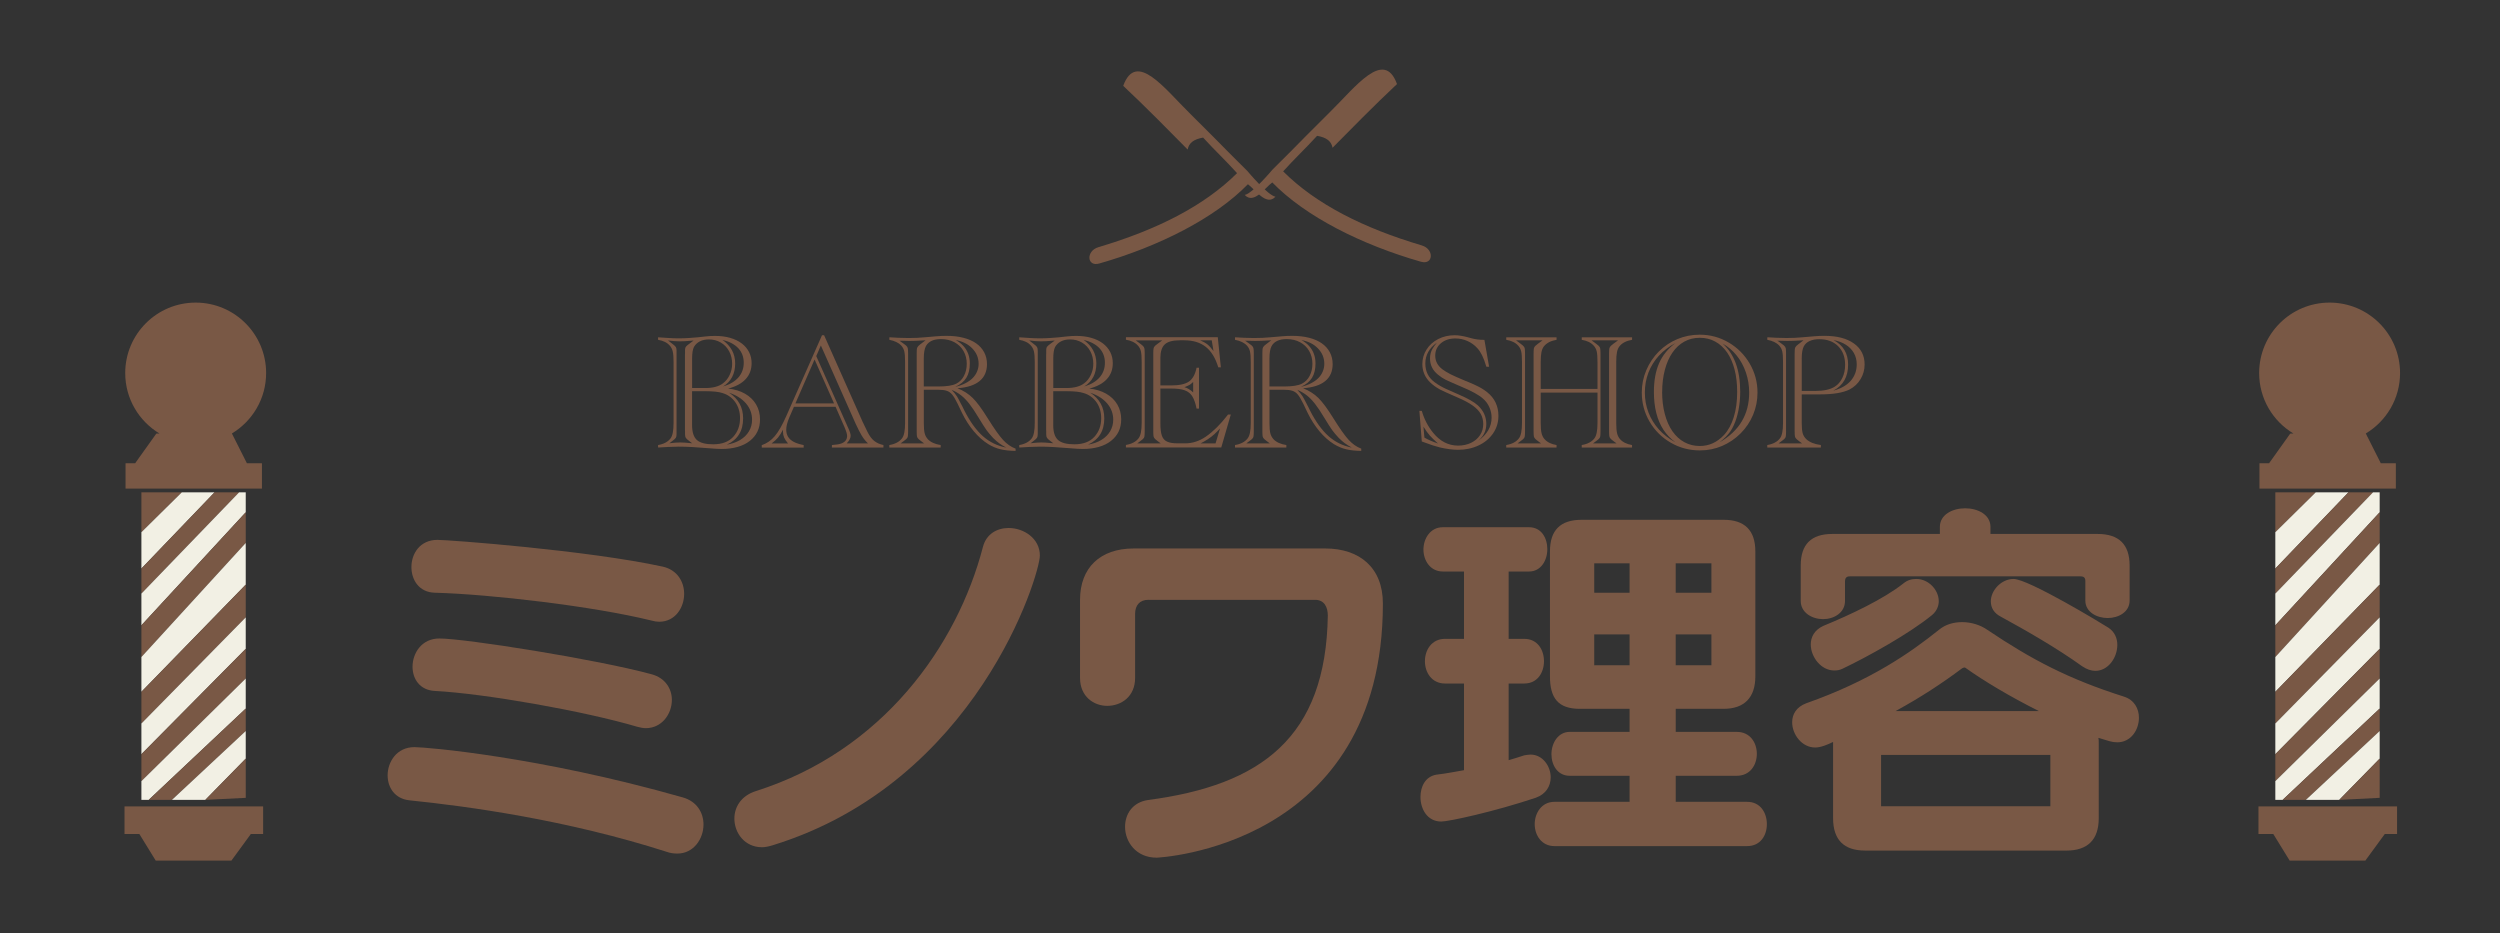 <?xml version="1.0" encoding="UTF-8"?>
<!DOCTYPE svg PUBLIC '-//W3C//DTD SVG 1.0//EN'
          'http://www.w3.org/TR/2001/REC-SVG-20010904/DTD/svg10.dtd'>
<svg data-name="レイヤー 1" height="510" viewBox="0 0 1366 510" width="1366" xmlns="http://www.w3.org/2000/svg" xmlns:xlink="http://www.w3.org/1999/xlink"
><rect x="0" y="0" width="1366" height="510" fill="#333333" stroke="none"/><g fill="#795845" fill-rule="evenodd"
  ><path d="M695.33,92.63s-11.01,13.18-15.21,13.88c4.96,5.41,11.12-4.01,15.06-6.82,18.18,18.69,48.85,34.07,81.22,43.32,6.81,1.95,7.43-6.87.41-8.93-31.86-9.45-57.73-22.52-75.7-40.44,5.96-6.65,12.23-12.5,18.55-19.43,5.09.89,7.8,2.9,8.44,6.53,9-9.14,23.13-23.48,35.22-34.81-7.09-19.54-22.77,1.71-36.45,15.11-7.48,7.33-20.77,20.85-20.77,20.85-.37.38-10.75,10.74-10.75,10.74Z"
    /><path d="M681.7,93.6s11.01,13.18,15.21,13.88c-4.96,5.41-11.11-4.01-15.05-6.82-18.19,18.69-48.85,34.07-81.22,43.32-6.8,1.95-7.42-6.87-.42-8.94,31.86-9.45,57.73-22.52,75.71-40.43-5.95-6.65-12.23-12.51-18.55-19.43-5.1.89-7.8,2.9-8.44,6.53-9-9.14-23.13-23.48-35.21-34.81,7.08-19.54,22.77,1.71,36.45,15.11,7.48,7.33,20.78,20.85,20.78,20.85.37.38,10.75,10.74,10.75,10.74Z"
  /></g
  ><g fill="#795845"
  ><path d="M364.67,465.56c-55.09-17.69-109.17-25-140.88-28.26-8.13-.81-11.99-7.12-11.99-13.62,0-7.52,5.08-15.45,14.64-15.45,6.3,0,67.9,5.08,146.57,27.45,7.93,2.24,11.38,8.54,11.38,14.84,0,7.93-5.49,15.86-14.23,15.86-1.83,0-3.66-.2-5.49-.81ZM356.13,339.11c-32.12-7.93-88.23-14.43-118.52-15.25-8.74-.2-12.81-7.12-12.81-14.03,0-7.32,4.68-14.84,14.23-14.84,6.3,0,82.13,5.69,123.2,14.64,7.93,1.83,11.59,8.33,11.59,14.84,0,7.52-4.88,15.25-13.62,15.25-1.22,0-2.64-.2-4.07-.61ZM348,397.05c-28.87-8.54-83.15-18.09-110.39-19.52-8.33-.41-12.2-6.71-12.2-13.21,0-7.52,5.08-15.45,14.64-15.45,14.03,0,85.99,11.38,115.88,19.52,7.73,2.03,11.18,8.13,11.18,14.03,0,7.73-5.49,15.45-14.23,15.45-1.63,0-3.25-.41-4.88-.81Z"
    /><path d="M416.31,462.92c-9.35,0-15.04-7.73-15.04-15.65,0-6.1,3.46-12.4,11.79-15.04,69.32-21.96,109.98-79.49,124.01-133.36,1.83-7.12,7.73-10.37,14.03-10.37,8.33,0,17.08,5.69,17.08,15.04,0,10.57-34.36,124.01-146.17,158.37-2.03.61-4.07,1.02-5.69,1.02Z"
    /><path d="M627.54,327.73c-4.88,0-7.32,3.05-7.32,7.73v34.97c0,10.16-7.52,15.25-15.25,15.25-7.32,0-14.84-5.08-14.84-15.25v-42.69c0-17.48,10.98-28.05,29.27-28.05h104.7c18.7,0,31.51,10.37,31.51,30.09,0,133.36-123.2,138.85-123.6,138.85-11.38,0-17.28-8.74-17.28-16.87,0-6.91,4.07-13.42,12.6-14.64,61.8-8.13,97.17-34.15,98.19-100.83,0-4.68-2.03-8.54-6.91-8.54h-91.07Z"
    /><path d="M799.93,373.47h-10.37c-7.32,0-10.98-6.1-10.98-12.2s3.66-12.2,10.98-12.2h10.37v-36.8h-11.59c-6.91,0-10.57-6.1-10.57-11.99s3.66-12.2,10.57-12.2h47.16c6.71,0,9.96,5.9,9.96,11.99s-3.46,12.2-9.96,12.2h-11.18v36.8h8.54c7.32,0,10.77,6.1,10.77,12.2s-3.46,12.2-10.77,12.2h-8.54v41.88c2.64-.81,5.69-1.63,8.54-2.64,1.42-.2,2.44-.41,3.46-.41,6.51,0,10.98,6.3,10.98,12.4,0,4.68-2.44,9.15-8.13,11.18-22.36,7.52-47.57,13.01-51.64,13.01-7.73,0-11.38-6.91-11.38-13.42,0-5.69,2.64-11.18,8.74-12.2,5.49-.61,10.16-1.63,15.04-2.44v-47.37ZM849.33,462.31c-7.12,0-10.77-6.1-10.77-11.99s3.66-12.2,10.77-12.2h41.07v-14.23h-32.73c-6.5,0-9.96-5.69-9.96-11.79s3.66-12.2,9.96-12.2h32.73v-12.6h-27.24c-11.79,0-16.26-5.9-16.26-17.69v-68.31c0-11.59,5.69-17.28,17.28-17.28h77.66c11.38,0,17.28,5.69,17.28,17.28v68.31c0,11.38-5.9,17.69-17.28,17.69h-26.22v12.6h33.34c7.32,0,10.98,5.9,10.98,11.99s-3.66,12-10.98,12h-33.34v14.23h39.03c7.32,0,10.77,6.1,10.77,12.2s-3.46,11.99-10.77,11.99h-105.31ZM890.4,307.81h-19.31v16.06h19.31v-16.06ZM890.4,346.63h-19.31v16.87h19.31v-16.87ZM935.12,307.81h-19.52v16.06h19.52v-16.06ZM935.12,346.63h-19.52v16.87h19.52v-16.87Z"
    /><path d="M1019.08,464.75c-11.59,0-17.48-5.9-17.48-17.69v-41.67c-2.85,1.42-6.71,3.05-9.76,3.05-7.32,0-12.6-7.12-12.6-13.82,0-4.27,2.24-8.33,7.73-10.37,35.17-12.4,56.92-27.65,72.37-40.05,3.66-3.05,8.13-4.27,12.81-4.27s9.76,1.42,13.82,4.27c24.19,16.26,44.32,26.83,74.41,36.39,5.9,1.83,8.33,6.71,8.33,11.59,0,6.71-4.47,13.42-11.79,13.42-1.42,0-2.85-.2-4.27-.61l-6.1-1.83c.2.81.2,1.63.2,2.64v41.27c0,11.79-6.1,17.69-17.69,17.69h-109.98ZM1163.62,328.13c0,6.3-6.1,9.56-11.99,9.56s-12.2-3.25-12.2-9.56v-10.77c0-1.63-.81-2.44-2.64-2.44h-126.04c-1.83,0-2.64.81-2.64,2.85v10.57c0,6.51-6.1,9.96-11.99,9.96s-12.2-3.46-12.2-9.96v-19.31c0-11.59,5.69-17.28,17.28-17.28h58.75v-3.86c0-6.71,6.91-10.16,13.82-10.16s13.82,3.46,13.82,10.16v3.86h58.55c11.59,0,17.48,5.69,17.48,17.28v19.11ZM1040.02,318.78c2.24-1.83,4.47-2.44,7.12-2.44,6.51,0,12.2,5.9,12.2,12.2,0,2.44-1.02,5.29-3.66,7.52-12.4,10.16-35.17,22.77-48.79,29.27-1.63.81-3.05,1.02-4.68,1.02-7.12,0-12.81-7.32-12.81-14.23,0-4.07,2.03-7.93,6.91-10.16,14.84-6.1,32.93-14.64,43.71-23.18ZM1120.32,412.5h-92.5v28.05h92.5v-28.05ZM1114.02,388.51c-15.86-7.93-30.09-16.47-40.05-23.58-.2-.2-.41-.2-.61-.2-.41,0-.81.2-1.22.41-10.57,7.93-22.57,15.86-36.39,23.38h78.27ZM1137.8,364.12c-13.82-9.96-30.9-19.72-44.32-27.04-4.07-2.03-5.69-5.08-5.69-8.54,0-5.9,5.69-12.2,12.4-12.2,8.13,0,48.38,24.4,51.84,26.63,3.46,2.24,4.88,5.9,4.88,9.35,0,7.12-5.08,14.23-11.99,14.23-2.24,0-4.68-.81-7.12-2.44Z"
  /></g
  ><g fill="#795845"
  ><path d="M359.57,244.54v-1.37c3.12-.53,5.4-1.75,6.84-3.66,1.09-1.44,1.63-4.25,1.63-8.43v-33.31c0-2.5-.15-4.39-.44-5.67-.29-1.28-.84-2.36-1.63-3.24-1.41-1.65-3.54-2.71-6.4-3.18v-1.37l.71.04,5.29.35c1.88.12,3.73.18,5.56.18,1.53,0,3.34-.07,5.43-.2s3.68-.26,4.77-.38l4.46-.49c1.59-.18,3.23-.26,4.94-.26,3.03,0,5.77.35,8.23,1.06,2.46.71,4.55,1.71,6.29,3.02,1.74,1.31,3.07,2.88,4.02,4.72.94,1.84,1.41,3.88,1.41,6.11,0,3.47-1.1,6.38-3.29,8.74-2.19,2.35-5.38,4.06-9.55,5.12,3.47.35,6.53,1.28,9.18,2.78,2.65,1.5,4.68,3.46,6.11,5.89,1.43,2.43,2.14,5.16,2.14,8.18,0,2.47-.47,4.68-1.41,6.64-.94,1.96-2.34,3.66-4.19,5.12s-4.09,2.55-6.71,3.29c-2.62.73-5.49,1.1-8.6,1.1-1.62,0-3.96-.13-7.02-.4-4.47-.35-7.53-.57-9.18-.66-2.68-.15-5.12-.22-7.32-.22-1.74,0-3.68.06-5.82.18l-4.54.26-.88.04ZM365.79,242.2c2.32-.29,4.26-.44,5.82-.44,1.41,0,3.25.12,5.51.35l1.06.09-1.54-1.19c-1-.73-1.64-1.32-1.92-1.77-.28-.44-.42-1.1-.42-1.99v-1.46c0-.26,0-.44-.02-.53-.02-.09-.02-.16-.02-.22v-41.25c0-.09,0-.18.02-.26.01-.09.02-.25.02-.49v-1.46c0-.62.05-1.1.15-1.46s.3-.68.6-.99c.29-.31.82-.74,1.59-1.3l2.34-1.76-1.59.13c-2.27.21-4.25.31-5.96.31-1.94,0-4.09-.16-6.44-.49l2.34,1.81c1.03.77,1.68,1.36,1.94,1.79.26.43.4,1.08.4,1.96v45.66c0,.88-.13,1.54-.4,1.96-.26.43-.91,1.02-1.94,1.79l-1.54,1.19ZM378.15,212.02h7.15c4.24,0,7.47-.85,9.71-2.56,1.53-1.12,2.75-2.64,3.66-4.57.91-1.93,1.37-3.95,1.37-6.07,0-2.56-.54-4.85-1.63-6.88-1.09-2.03-2.6-3.62-4.54-4.76-1.94-1.15-4.12-1.72-6.53-1.72-1.91,0-3.56.35-4.94,1.06-1.38.71-2.46,1.72-3.22,3.04-.68,1.32-1.01,3.43-1.01,6.31v16.15ZM378.15,213.74v18.57c0,3.82.88,6.52,2.62,8.1,1.75,1.57,4.73,2.36,8.93,2.36,4.79,0,8.44-1.37,10.94-4.1,2.47-2.71,3.71-6.07,3.71-10.1,0-1.71-.21-3.29-.64-4.74-.43-1.46-1.06-2.79-1.9-3.99-.84-1.21-1.85-2.24-3.02-3.11-1.18-.87-2.51-1.52-4.01-1.96-2.03-.68-5.06-1.01-9.09-1.01h-7.54ZM395.09,211.18c3.62-1.06,6.4-2.71,8.36-4.94,1.96-2.23,2.93-4.91,2.93-8.03s-.99-5.79-2.96-7.92c-1.97-2.13-4.88-3.67-8.74-4.61,4.68,3.29,7.02,7.6,7.02,12.93,0,5.65-2.21,9.84-6.62,12.57ZM397.12,242.95c2.76-.44,5.19-1.29,7.28-2.54,2.09-1.25,3.7-2.83,4.83-4.74,1.13-1.91,1.7-4.03,1.7-6.35,0-3.32-1.1-6.28-3.31-8.87-2.21-2.59-5.29-4.54-9.26-5.87,5.12,3.32,7.68,8,7.68,14.03,0,6.88-2.97,11.66-8.91,14.34Z"
    /><path d="M456.54,222.26h-22.72l-2.47,5.65c-1.18,2.77-1.76,5.04-1.76,6.84,0,1.53.35,2.85,1.04,3.95.69,1.1,1.72,2.02,3.09,2.74,1.37.72,3.17,1.3,5.4,1.74v1.37h-22.9v-1.32c2.76-.94,5.14-2.59,7.13-4.94s4.08-6.01,6.29-10.99l19.5-44.12h1.15l21.22,47.69c.06.03.11.11.15.24.04.13.1.27.18.42.07.15.15.31.24.49l1.94,4.01c1.06,2.15,2.26,3.77,3.62,4.85,1.35,1.09,3.04,1.85,5.07,2.29v1.37h-28.15v-1.37c2.38-.18,4.09-.46,5.12-.84,2.12-.79,3.18-2.18,3.18-4.15,0-.97-.47-2.56-1.41-4.77l-4.9-11.16ZM430.56,242.29c-1-1.21-1.71-2.29-2.12-3.24-.41-.96-.62-1.99-.62-3.11,0-.5.01-.9.04-1.19-.91,1.76-1.81,3.18-2.69,4.26-.88,1.07-2.07,2.17-3.57,3.29h8.96ZM455.71,220.4l-10.63-23.96-10.46,23.96h21.09ZM446,194.55l16.99,38.25.44.97c.91,1.97,1.37,3.41,1.37,4.32,0,1.27-.72,2.66-2.16,4.19h11.65c-1.32-1.24-2.47-2.65-3.44-4.26s-2.1-3.83-3.4-6.68l-18.93-42.57-2.51,5.78Z"
    /><path d="M504.77,212.95v18.13c0,2.53.15,4.41.46,5.65.31,1.24.9,2.34,1.79,3.31,1.56,1.62,3.88,2.66,6.97,3.13v1.37h-28.06v-1.37c3.18-.53,5.48-1.75,6.93-3.66,1.12-1.41,1.68-4.22,1.68-8.43v-33.31c0-2.68-.15-4.62-.44-5.82-.29-1.21-.84-2.23-1.63-3.09-1.41-1.56-3.59-2.62-6.53-3.18v-1.37c.41.03.78.04,1.1.04l3.88.22c1.56.09,3.37.13,5.43.13,3.27,0,6.22-.13,8.87-.4l6.18-.53c1.94-.18,3.85-.26,5.74-.26,3.47,0,6.57.35,9.31,1.06s5.04,1.72,6.93,3.04c1.88,1.32,3.34,2.95,4.37,4.88,1.03,1.93,1.54,4.08,1.54,6.46,0,3.97-1.36,7.07-4.08,9.29-2.72,2.22-6.74,3.52-12.07,3.9,3.29,1.29,6.08,3.07,8.36,5.32s4.99,5.92,8.14,11.01c3.56,5.71,6.37,9.68,8.43,11.91,2.06,2.24,4.34,3.82,6.84,4.76v1.24c-3.21-.06-5.93-.35-8.18-.88s-4.49-1.47-6.73-2.82c-2.79-1.73-5.43-4.07-7.9-7.01-2.47-2.94-4.63-6.31-6.49-10.1l-2.34-4.9c-1.12-2.29-2.1-3.96-2.96-5.01-.85-1.04-1.87-1.76-3.04-2.14-1.18-.38-2.78-.57-4.81-.57h-7.68ZM492.1,242.29h12.88l-1.72-1.28c-1-.73-1.64-1.32-1.92-1.77-.28-.44-.42-1.1-.42-1.99,0-.47,0-.79-.02-.95-.02-.16-.02-.33-.02-.51v-42.75c0-.18,0-.35.02-.53.01-.18.02-.49.02-.93,0-.82.12-1.46.38-1.9.25-.44.8-.98,1.65-1.63l.31-.22,2.47-1.9-1.59.09c-2.68.18-5.09.26-7.24.26-1.32,0-3.13-.04-5.43-.13l2.34,1.68c.97.65,1.6,1.21,1.9,1.7s.44,1.17.44,2.05c.03.5.04.99.04,1.46v42.75c0,.47-.02.96-.04,1.46,0,.91-.13,1.58-.4,2.01s-.91,1.01-1.94,1.74l-1.72,1.28ZM504.77,211.18h7.9c4.56,0,7.84-.51,9.84-1.54,1.79-.91,3.2-2.33,4.21-4.26,1.01-1.93,1.52-4.14,1.52-6.64s-.6-4.91-1.79-6.97c-1.19-2.06-2.85-3.65-4.99-4.79-2.13-1.13-4.57-1.7-7.3-1.7-4.06,0-6.79,1.27-8.21,3.79-.79,1.44-1.19,3.71-1.19,6.79v15.31ZM549.81,244.58c-1.56-.85-2.82-1.63-3.79-2.34-.97-.71-2.1-1.69-3.4-2.96-1.53-1.65-2.73-3.07-3.6-4.28-.87-1.21-2.3-3.46-4.3-6.75-1.88-3.15-3.58-5.69-5.1-7.63-1.52-1.94-3.04-3.5-4.57-4.68-1.53-1.18-3.22-2.15-5.07-2.91,1.18,1.21,2.15,2.4,2.91,3.57.41.65,1.15,2.02,2.21,4.1.32.62.64,1.22.95,1.81.31.59.61,1.21.9,1.85,3.15,6.15,6.53,10.82,10.15,14.01,3.62,3.19,7.85,5.26,12.71,6.2ZM521.97,211.36c1.97-.44,3.77-1.07,5.4-1.9,1.63-.82,2.98-1.77,4.04-2.82,1.06-1.06,1.88-2.26,2.45-3.62.57-1.35.86-2.76.86-4.24,0-3.21-1.15-6-3.44-8.38-2.29-2.38-5.32-3.91-9.09-4.59,1.68.91,3.09,2,4.24,3.26,1.15,1.27,2.01,2.7,2.6,4.3.59,1.6.88,3.33.88,5.18,0,3.21-.63,5.83-1.9,7.88-1.26,2.04-3.28,3.68-6.04,4.92Z"
    /><path d="M556.92,244.54v-1.37c3.12-.53,5.4-1.75,6.84-3.66,1.09-1.44,1.63-4.25,1.63-8.43v-33.31c0-2.5-.15-4.39-.44-5.67-.29-1.28-.84-2.36-1.63-3.24-1.41-1.65-3.54-2.71-6.4-3.18v-1.37l.71.04,5.29.35c1.88.12,3.73.18,5.56.18,1.53,0,3.34-.07,5.43-.2s3.68-.26,4.77-.38l4.46-.49c1.59-.18,3.23-.26,4.94-.26,3.03,0,5.77.35,8.23,1.06,2.46.71,4.55,1.71,6.29,3.02,1.74,1.31,3.07,2.88,4.02,4.72.94,1.84,1.41,3.88,1.41,6.11,0,3.47-1.1,6.38-3.29,8.74-2.19,2.35-5.38,4.06-9.55,5.12,3.47.35,6.53,1.28,9.18,2.78,2.65,1.5,4.68,3.46,6.11,5.89,1.43,2.43,2.14,5.16,2.14,8.18,0,2.47-.47,4.68-1.41,6.64-.94,1.96-2.34,3.66-4.19,5.12s-4.09,2.55-6.71,3.29c-2.62.73-5.49,1.1-8.6,1.1-1.62,0-3.96-.13-7.02-.4-4.47-.35-7.53-.57-9.18-.66-2.68-.15-5.12-.22-7.32-.22-1.74,0-3.68.06-5.82.18l-4.54.26-.88.04ZM563.14,242.2c2.32-.29,4.26-.44,5.82-.44,1.41,0,3.25.12,5.51.35l1.06.09-1.54-1.19c-1-.73-1.64-1.32-1.92-1.77-.28-.44-.42-1.1-.42-1.99v-1.46c0-.26,0-.44-.02-.53-.02-.09-.02-.16-.02-.22v-41.25c0-.09,0-.18.02-.26.01-.09.02-.25.02-.49v-1.46c0-.62.05-1.1.15-1.46s.3-.68.6-.99c.29-.31.82-.74,1.59-1.3l2.34-1.76-1.59.13c-2.27.21-4.25.31-5.96.31-1.94,0-4.09-.16-6.44-.49l2.34,1.81c1.03.77,1.68,1.36,1.94,1.79.26.43.4,1.08.4,1.96v45.66c0,.88-.13,1.54-.4,1.96-.26.43-.91,1.02-1.94,1.79l-1.54,1.19ZM575.49,212.02h7.15c4.24,0,7.47-.85,9.71-2.56,1.53-1.12,2.75-2.64,3.66-4.57.91-1.93,1.37-3.95,1.37-6.07,0-2.56-.54-4.85-1.63-6.88-1.09-2.03-2.6-3.62-4.54-4.76-1.94-1.15-4.12-1.72-6.53-1.72-1.91,0-3.56.35-4.94,1.06-1.38.71-2.46,1.72-3.22,3.04-.68,1.32-1.01,3.43-1.01,6.31v16.15ZM575.49,213.74v18.57c0,3.82.88,6.52,2.62,8.1,1.75,1.57,4.73,2.36,8.93,2.36,4.79,0,8.44-1.37,10.94-4.1,2.47-2.71,3.71-6.07,3.71-10.1,0-1.71-.21-3.29-.64-4.74-.43-1.46-1.06-2.79-1.9-3.99-.84-1.21-1.85-2.24-3.02-3.11-1.18-.87-2.51-1.52-4.01-1.96-2.03-.68-5.06-1.01-9.09-1.01h-7.54ZM592.43,211.18c3.62-1.06,6.4-2.71,8.36-4.94,1.96-2.23,2.93-4.91,2.93-8.03s-.99-5.79-2.96-7.92c-1.97-2.13-4.88-3.67-8.74-4.61,4.68,3.29,7.02,7.6,7.02,12.93,0,5.65-2.21,9.84-6.62,12.57ZM594.46,242.95c2.76-.44,5.19-1.29,7.28-2.54,2.09-1.25,3.7-2.83,4.83-4.74,1.13-1.91,1.7-4.03,1.7-6.35,0-3.32-1.1-6.28-3.31-8.87-2.21-2.59-5.29-4.54-9.26-5.87,5.12,3.32,7.68,8,7.68,14.03,0,6.88-2.97,11.66-8.91,14.34Z"
    /><path d="M665.4,184.31l1.68,16.41h-1.41c-1.53-5.06-3.8-8.79-6.82-11.18-3.02-2.4-6.93-3.6-11.76-3.6h-2.47c-3.85,0-6.58.74-8.18,2.23-1.6,1.49-2.4,3.96-2.4,7.43v15h5.87c4.44,0,7.68-.7,9.71-2.1,2.03-1.4,3.43-3.92,4.19-7.57h1.32v22.32h-1.32c-.59-2.94-1.38-5.18-2.36-6.73-.99-1.54-2.37-2.63-4.15-3.27-1.78-.63-4.2-.95-7.26-.95h-6v19.1c0,2.91.27,5.14.82,6.68.54,1.54,1.5,2.62,2.87,3.24s3.29.93,5.76.93h4.06c4,0,7.79-1.24,11.38-3.71,3.97-2.76,7.87-6.62,11.69-11.56l.35-.49h1.54l-5.21,18h-52.1v-1.37c3.18-.53,5.48-1.75,6.93-3.66,1.12-1.41,1.68-4.22,1.68-8.43v-33.31c0-2.68-.15-4.62-.44-5.82-.29-1.21-.84-2.23-1.63-3.09-1.47-1.65-3.65-2.71-6.53-3.18v-1.37h50.21ZM621.37,242.29h12.88l-1.72-1.28c-1-.73-1.64-1.32-1.92-1.77-.28-.44-.42-1.1-.42-1.99,0-.47,0-.79-.02-.95-.02-.16-.02-.33-.02-.51v-42.75c0-.18,0-.35.02-.53.01-.18.02-.49.02-.93,0-.88.15-1.57.46-2.05.31-.49.93-1.05,1.88-1.7l2.51-1.85h-14.47l2.51,1.85c1,.74,1.64,1.32,1.92,1.77.28.44.42,1.1.42,1.99.03.5.04.99.04,1.46v42.75c0,.47-.02.96-.04,1.46,0,.91-.13,1.58-.4,2.01s-.91,1.01-1.94,1.74l-1.72,1.28ZM651.95,208.71c-.82.77-1.46,1.29-1.92,1.57-.46.28-1.4.7-2.85,1.26,1.65.47,3.24,1.43,4.77,2.87v-5.69ZM662.09,185.95h-6.35c1.65.68,2.97,1.41,3.97,2.21,1,.79,2.12,2.02,3.35,3.66l-.97-5.87ZM664.17,242.29l2.47-8.21c-1.06,1.18-2.11,2.24-3.15,3.2-1.04.96-2.22,1.86-3.53,2.71-1.31.85-2.64,1.62-3.99,2.29h8.21Z"
    /><path d="M693.64,212.95v18.13c0,2.53.15,4.41.46,5.65s.9,2.34,1.79,3.31c1.56,1.62,3.88,2.66,6.97,3.13v1.37h-28.06v-1.37c3.18-.53,5.48-1.75,6.93-3.66,1.12-1.41,1.68-4.22,1.68-8.43v-33.31c0-2.68-.15-4.62-.44-5.82-.29-1.21-.84-2.23-1.63-3.09-1.41-1.56-3.59-2.62-6.53-3.18v-1.37c.41.03.78.04,1.1.04l3.88.22c1.56.09,3.37.13,5.43.13,3.26,0,6.22-.13,8.87-.4l6.18-.53c1.94-.18,3.85-.26,5.74-.26,3.47,0,6.57.35,9.31,1.06s5.04,1.72,6.93,3.04c1.88,1.32,3.34,2.95,4.37,4.88,1.03,1.93,1.54,4.08,1.54,6.46,0,3.97-1.36,7.07-4.08,9.29-2.72,2.22-6.74,3.52-12.07,3.9,3.29,1.29,6.08,3.07,8.36,5.32,2.28,2.25,4.99,5.92,8.14,11.01,3.56,5.71,6.37,9.68,8.43,11.91,2.06,2.24,4.34,3.82,6.84,4.76v1.24c-3.21-.06-5.93-.35-8.18-.88s-4.49-1.47-6.73-2.82c-2.79-1.73-5.43-4.07-7.9-7.01-2.47-2.94-4.63-6.31-6.49-10.1l-2.34-4.9c-1.12-2.29-2.1-3.96-2.96-5.01-.85-1.04-1.87-1.76-3.04-2.14-1.18-.38-2.78-.57-4.81-.57h-7.68ZM680.98,242.29h12.88l-1.72-1.28c-1-.73-1.64-1.32-1.92-1.77-.28-.44-.42-1.1-.42-1.99,0-.47,0-.79-.02-.95-.02-.16-.02-.33-.02-.51v-42.75c0-.18,0-.35.02-.53.01-.18.02-.49.02-.93,0-.82.12-1.46.38-1.9.25-.44.8-.98,1.65-1.63l.31-.22,2.47-1.9-1.59.09c-2.68.18-5.09.26-7.24.26-1.32,0-3.13-.04-5.43-.13l2.34,1.68c.97.65,1.6,1.21,1.9,1.7s.44,1.17.44,2.05c.03.5.04.99.04,1.46v42.75c0,.47-.01.96-.04,1.46,0,.91-.13,1.58-.4,2.01s-.91,1.01-1.94,1.74l-1.72,1.28ZM693.64,211.18h7.9c4.56,0,7.84-.51,9.84-1.54,1.79-.91,3.2-2.33,4.21-4.26,1.01-1.93,1.52-4.14,1.52-6.64s-.6-4.91-1.79-6.97c-1.19-2.06-2.85-3.65-4.99-4.79s-4.57-1.7-7.3-1.7c-4.06,0-6.79,1.27-8.21,3.79-.79,1.44-1.19,3.71-1.19,6.79v15.31ZM738.68,244.58c-1.56-.85-2.82-1.63-3.79-2.34-.97-.71-2.1-1.69-3.4-2.96-1.53-1.65-2.73-3.07-3.6-4.28-.87-1.21-2.3-3.46-4.3-6.75-1.88-3.15-3.58-5.69-5.1-7.63-1.51-1.94-3.04-3.5-4.57-4.68-1.53-1.18-3.22-2.15-5.07-2.91,1.18,1.21,2.15,2.4,2.91,3.57.41.65,1.15,2.02,2.21,4.1.32.62.64,1.22.95,1.81s.61,1.21.9,1.85c3.15,6.15,6.53,10.82,10.15,14.01,3.62,3.19,7.85,5.26,12.71,6.2ZM710.85,211.36c1.97-.44,3.77-1.07,5.4-1.9,1.63-.82,2.98-1.77,4.04-2.82,1.06-1.06,1.88-2.26,2.45-3.62.57-1.35.86-2.76.86-4.24,0-3.21-1.15-6-3.44-8.38-2.29-2.38-5.32-3.91-9.09-4.59,1.68.91,3.09,2,4.24,3.26,1.15,1.27,2.01,2.7,2.6,4.3.59,1.6.88,3.33.88,5.18,0,3.21-.63,5.83-1.9,7.88-1.26,2.04-3.28,3.68-6.04,4.92Z"
    /><path d="M811.08,185.68l2.56,14.69h-1.5c-.79-2.65-1.57-4.73-2.34-6.26-.76-1.53-1.62-2.81-2.56-3.84-1.5-1.68-3.3-2.98-5.4-3.93-2.1-.94-4.3-1.41-6.6-1.41-3.24,0-5.88.88-7.94,2.62-2.06,1.75-3.09,4.01-3.09,6.77,0,3.03,1.34,5.54,4.01,7.54,1.38,1,2.86,1.89,4.43,2.67,1.57.78,4.04,1.88,7.39,3.29,2.29.91,4.24,1.74,5.82,2.47,1.59.74,2.87,1.4,3.84,1.99.97.59,1.94,1.27,2.91,2.03,4.09,3.29,6.13,7.6,6.13,12.93,0,3.5-.96,6.66-2.87,9.49-1.91,2.82-4.56,5.04-7.94,6.64-3.38,1.6-7.13,2.4-11.25,2.4-2.85,0-6.15-.43-9.88-1.28-2.21-.53-5.1-1.47-8.69-2.82l-1.24-.44-1.32-16.72h1.32c1.29,4.5,3.38,8.51,6.26,12.04,3.79,4.62,8.31,6.93,13.54,6.93,2.68,0,5.05-.51,7.13-1.52,2.07-1.01,3.7-2.41,4.88-4.19,1.18-1.78,1.76-3.82,1.76-6.11,0-2.03-.46-3.86-1.37-5.49-.91-1.63-2.4-3.18-4.46-4.63-2.06-1.46-4.88-2.95-8.47-4.48-5.21-2.26-8.37-3.71-9.49-4.32-2.15-1.21-3.93-2.51-5.34-3.93-1.41-1.41-2.46-2.94-3.13-4.59-.68-1.65-1.01-3.41-1.01-5.29,0-2.91.77-5.57,2.32-7.99,1.54-2.41,3.66-4.31,6.35-5.69,2.69-1.38,5.67-2.07,8.93-2.07,2.06,0,4.35.34,6.88,1.01l2.65.71c1.97.53,4.07.79,6.31.79h.44ZM778.3,239.11c1.94,1.12,4.41,2.19,7.41,3.22-1.97-1.76-3.46-3.22-4.48-4.37-1.02-1.15-2.17-2.76-3.46-4.85l.53,6ZM807.73,240.83c4.85-3.5,7.28-7.71,7.28-12.62,0-1.94-.4-3.83-1.21-5.67-.81-1.84-1.96-3.4-3.46-4.7-2.18-1.97-6.01-4.1-11.51-6.4-4.56-1.94-7.52-3.25-8.89-3.93-1.37-.68-2.76-1.59-4.17-2.74-2.94-2.35-4.41-5.32-4.41-8.91,0-1.06.12-2.02.35-2.89.24-.87.59-1.71,1.06-2.51.47-.81,1.25-1.89,2.34-3.24-4.21,3.03-6.31,6.81-6.31,11.34s1.71,7.79,5.12,10.32c1.79,1.35,3.85,2.56,6.18,3.62.29.15,2.56,1.15,6.79,3,5.12,2.21,8.65,4.21,10.59,6,3.09,2.85,4.63,6.22,4.63,10.1,0,1.88-.35,3.55-1.04,5.01-.69,1.46-1.8,2.86-3.33,4.21Z"
    /><path d="M823,244.54v-1.37c3.18-.53,5.49-1.75,6.93-3.66,1.12-1.41,1.68-4.22,1.68-8.43v-33.31c0-2.68-.15-4.62-.44-5.82-.29-1.21-.84-2.23-1.63-3.09-1.47-1.65-3.65-2.71-6.53-3.18v-1.37h27.49v1.37c-3.18.53-5.5,1.75-6.97,3.66-.59.77-1.01,1.79-1.28,3.07-.26,1.28-.4,3.07-.4,5.36v14.74h31.02v-14.74c0-2.68-.15-4.62-.44-5.82-.29-1.21-.84-2.23-1.63-3.09-1.47-1.65-3.65-2.71-6.53-3.18v-1.37h27.49v1.37c-3.18.53-5.5,1.75-6.97,3.66-.59.77-1.01,1.79-1.28,3.07-.26,1.28-.4,3.07-.4,5.36v33.31c0,2.5.15,4.39.46,5.67.31,1.28.86,2.36,1.65,3.24,1.47,1.65,3.65,2.71,6.53,3.18v1.37h-27.49v-1.37c3.18-.53,5.49-1.75,6.93-3.66,1.12-1.41,1.68-4.22,1.68-8.43v-16.54h-31.02v16.54c0,2.5.15,4.39.46,5.67.31,1.28.86,2.36,1.65,3.24,1.47,1.65,3.65,2.71,6.53,3.18v1.37h-27.49ZM829.17,242.29h12.88l-1.72-1.28c-1-.73-1.64-1.32-1.92-1.77-.28-.44-.42-1.1-.42-1.99,0-.47,0-.79-.02-.95-.02-.16-.02-.33-.02-.51v-42.75c0-.18,0-.35.02-.53.01-.18.02-.49.02-.93,0-.88.14-1.54.42-1.99.28-.44.92-1.03,1.92-1.77l2.51-1.85h-14.47l2.52,1.85c1,.74,1.64,1.32,1.92,1.77.28.44.42,1.1.42,1.99.03.5.04.99.04,1.46v42.75c0,.47-.01.96-.04,1.46,0,.91-.13,1.58-.4,2.01s-.91,1.01-1.94,1.74l-1.72,1.28ZM870.42,242.29h12.88l-1.72-1.28c-1-.73-1.64-1.32-1.92-1.77-.28-.44-.42-1.1-.42-1.99s-.01-1.34-.04-1.46v-42.75c.03-.15.04-.63.04-1.46,0-.88.14-1.54.42-1.99.28-.44.92-1.03,1.92-1.77l2.51-1.85h-14.47l2.51,1.85c1,.74,1.64,1.32,1.92,1.77.28.44.42,1.1.42,1.99.03.5.04.99.04,1.46v42.75c0,.47-.01.96-.04,1.46,0,.91-.13,1.58-.4,2.01-.26.43-.91,1.01-1.94,1.74l-1.72,1.28Z"
    /><path d="M897.07,214.49c0-4.26.82-8.34,2.47-12.22,1.65-3.88,3.93-7.29,6.86-10.21,2.93-2.93,6.31-5.19,10.15-6.79,3.84-1.6,7.89-2.4,12.15-2.4,5.71,0,10.98,1.42,15.82,4.26s8.68,6.68,11.52,11.54c2.84,4.85,4.26,10.13,4.26,15.84,0,4.24-.8,8.27-2.4,12.11-1.6,3.84-3.88,7.23-6.82,10.17-2.94,2.94-6.31,5.23-10.1,6.86-3.79,1.63-7.84,2.45-12.13,2.45-5.79,0-11.13-1.41-15.99-4.24-4.87-2.82-8.71-6.65-11.54-11.49-2.82-4.84-4.24-10.13-4.24-15.86ZM915.38,241.63c-2.62-1.94-4.79-4.23-6.51-6.86-1.72-2.63-3.02-5.68-3.88-9.15-.87-3.47-1.3-7.28-1.3-11.43,0-6.12.93-11.33,2.8-15.64,1.87-4.31,4.83-7.99,8.89-11.05-3.5,1.85-6.49,4.15-8.98,6.88-2.49,2.74-4.38,5.8-5.69,9.2-1.31,3.4-1.96,7.02-1.96,10.88s.65,7.45,1.96,10.88c1.31,3.43,3.21,6.52,5.69,9.29,2.49,2.77,5.48,5.1,8.98,7.02ZM908.19,214.18c0,4.32.49,8.33,1.46,12.02.97,3.69,2.36,6.84,4.17,9.44,1.81,2.6,3.98,4.6,6.53,5.98,2.54,1.38,5.36,2.07,8.45,2.07,5.03,0,9.43-2,13.19-6,2.29-2.47,4.07-5.71,5.32-9.73,1.25-4.02,1.88-8.63,1.88-13.83,0-4.53-.48-8.62-1.43-12.27-.96-3.65-2.32-6.75-4.1-9.31-1.78-2.56-3.93-4.53-6.44-5.91-2.51-1.38-5.35-2.07-8.49-2.07s-5.93.7-8.45,2.1c-2.52,1.4-4.67,3.4-6.46,6s-3.18,5.75-4.15,9.44c-.97,3.69-1.46,7.71-1.46,12.07ZM939.6,241.67c10.76-6.21,16.15-15.27,16.15-27.18,0-3.82-.6-7.48-1.79-10.96-1.19-3.49-2.88-6.59-5.07-9.31-2.19-2.72-4.76-4.89-7.7-6.51,6.44,5.65,9.66,14.44,9.66,26.38,0,3.5-.32,6.85-.95,10.04-.63,3.19-1.51,5.98-2.62,8.36-.56,1.21-1.16,2.28-1.81,3.22-.65.94-1.44,1.89-2.38,2.85-.94.96-2.1,1.99-3.49,3.11Z"
    /><path d="M984.47,215.51v15.57c0,2.62.18,4.52.53,5.71.35,1.19,1.03,2.27,2.03,3.24,1.82,1.65,4.46,2.69,7.9,3.13v1.37h-29.29v-1.37c3.18-.53,5.49-1.75,6.93-3.66,1.12-1.41,1.68-4.22,1.68-8.43v-33.31c0-2.68-.15-4.62-.44-5.82-.29-1.21-.84-2.23-1.63-3.09-1.41-1.56-3.59-2.62-6.53-3.18v-1.37c.44.03.81.04,1.1.04l3.88.22c1.56.09,3.37.13,5.43.13,3.26,0,6.22-.13,8.87-.4l6.18-.53c2-.18,3.91-.26,5.74-.26,6.85,0,12.23,1.39,16.13,4.17,3.9,2.78,5.85,6.61,5.85,11.49,0,2.88-.74,5.54-2.21,7.99-1.47,2.44-3.47,4.32-6,5.65-3.56,1.79-8.93,2.69-16.1,2.69h-10.01ZM971.81,242.29h12.88l-1.72-1.28c-1-.73-1.64-1.32-1.92-1.77-.28-.44-.42-1.1-.42-1.99,0-.47,0-.79-.02-.95-.02-.16-.02-.33-.02-.51v-42.75c0-.18,0-.35.02-.53.01-.18.02-.49.02-.93,0-.82.12-1.46.38-1.9.25-.44.8-.98,1.65-1.63l.31-.22,2.47-1.9-1.59.09c-2.68.18-5.09.26-7.24.26-1.32,0-3.13-.04-5.43-.13l2.34,1.68c.97.65,1.6,1.21,1.9,1.7s.44,1.17.44,2.05c.03.5.04.99.04,1.46v42.75c0,.47-.01.96-.04,1.46,0,.91-.13,1.58-.4,2.01s-.91,1.01-1.94,1.74l-1.72,1.28ZM984.47,213.61h7.24c4.68,0,8.23-.75,10.68-2.25,1.82-1.12,3.24-2.74,4.26-4.85s1.52-4.51,1.52-7.19c0-4.26-1.28-7.66-3.84-10.19-2.56-2.53-5.97-3.79-10.24-3.79-2.09,0-3.85.32-5.27.97-1.43.65-2.48,1.59-3.16,2.82-.79,1.41-1.19,3.66-1.19,6.75v17.74ZM1001.68,213.48c4.18-1.12,7.36-2.92,9.55-5.4,2.19-2.48,3.29-5.51,3.29-9.07,0-2.23-.52-4.26-1.54-6.09-1.03-1.82-2.49-3.34-4.37-4.54-1.88-1.21-4.15-2.06-6.79-2.56,5.32,2.79,7.99,7.27,7.99,13.41,0,3.35-.68,6.21-2.03,8.56-1.35,2.35-3.38,4.25-6.09,5.69Z"
  /></g
  ><g
  ><g
    ><path d="M126.7,236.85c11.2-6.73,18.71-19,18.71-33.02,0-21.26-17.24-38.49-38.49-38.49s-38.5,17.24-38.5,38.49c0,14.03,7.51,26.31,18.73,33.04l-1.73.04-11.57,16.21h-5.25v13.85h74.52v-13.85h-8.21l-8.2-16.26Z" fill="#795845"
      /><path d="M68.04 440.6L68.04 455.69 76.14 455.69 85.08 470.22 126.45 470.22 137.07 455.69 143.77 455.69 143.77 440.6 68.04 440.6z" fill="#795845"
      /><path d="M77.26 269.01L99.34 269.01 77.26 290.8 77.26 269.01z" fill="#795845"
      /><path d="M99.34 269.01L117.23 269.01 77.26 310.65 77.26 290.8 99.34 269.01z" fill="#f2f0e4"
      /><path d="M117.23 269.01L130.64 269.01 77.26 324.34 77.26 310.65 117.23 269.01z" fill="#795845"
      /><path d="M77.26 324.34L77.26 341.67 134.27 279.91 134.27 269.01 130.64 269.01 77.26 324.34z" fill="#f2f0e4"
      /><path d="M77.26 341.67L77.26 359 134.27 296.67 134.27 279.91 77.26 341.67z" fill="#795845"
      /><path d="M77.26 359L77.26 378 134.27 319.45 134.27 296.67 77.26 359z" fill="#f2f0e4"
      /><path d="M77.26 378L77.26 395.32 134.27 337.33 134.27 319.45 77.26 378z" fill="#795845"
      /><path d="M77.26 395.32L77.26 412.09 134.27 354.52 134.27 337.33 77.26 395.32z" fill="#f2f0e4"
      /><path d="M77.26 412.09L77.26 426.81 134.27 370.73 134.27 354.52 77.26 412.09z" fill="#795845"
      /><path d="M77.26 426.81L77.26 437.05 81.26 437.05 134.27 387.16 134.27 370.73 77.26 426.81z" fill="#f2f0e4"
      /><path d="M81.26 437.05L93.94 437.05 134.27 399.42 134.27 387.16 81.26 437.05z" fill="#795845"
      /><path d="M134.27 399.42L134.27 414.51 112.19 437.05 93.94 437.05 134.27 399.42z" fill="#f2f0e4"
      /><path d="M134.27 435.94L112.19 437.05 134.27 414.51 134.27 435.94z" fill="#795845"
    /></g
    ><g
    ><path d="M1292.68,236.85c11.2-6.73,18.71-19,18.71-33.02,0-21.26-17.24-38.49-38.5-38.49s-38.49,17.24-38.49,38.49c0,14.03,7.51,26.31,18.73,33.04l-1.74.04-11.56,16.21h-5.26v13.85h74.52v-13.85h-8.22l-8.2-16.26Z" fill="#795845"
      /><path d="M1234.02 440.6L1234.02 455.69 1242.12 455.69 1251.06 470.22 1292.43 470.22 1303.05 455.69 1309.75 455.69 1309.75 440.6 1234.02 440.6z" fill="#795845"
      /><path d="M1243.24 269.01L1265.32 269.01 1243.24 290.8 1243.24 269.01z" fill="#795845"
      /><path d="M1265.32 269.01L1283.2 269.01 1243.24 310.65 1243.24 290.8 1265.32 269.01z" fill="#f2f0e4"
      /><path d="M1283.2 269.01L1296.62 269.01 1243.24 324.34 1243.24 310.65 1283.2 269.01z" fill="#795845"
      /><path d="M1243.24 324.34L1243.24 341.67 1300.25 279.91 1300.25 269.01 1296.62 269.01 1243.24 324.34z" fill="#f2f0e4"
      /><path d="M1243.24 341.67L1243.24 359 1300.25 296.67 1300.25 279.91 1243.24 341.67z" fill="#795845"
      /><path d="M1243.24 359L1243.24 378 1300.25 319.45 1300.25 296.67 1243.24 359z" fill="#f2f0e4"
      /><path d="M1243.24 378L1243.24 395.32 1300.25 337.33 1300.25 319.45 1243.24 378z" fill="#795845"
      /><path d="M1243.24 395.32L1243.24 412.09 1300.25 354.52 1300.25 337.33 1243.24 395.32z" fill="#f2f0e4"
      /><path d="M1243.24 412.09L1243.24 426.81 1300.25 370.73 1300.25 354.52 1243.24 412.09z" fill="#795845"
      /><path d="M1243.24 426.81L1243.24 437.05 1247.24 437.05 1300.25 387.16 1300.25 370.73 1243.24 426.81z" fill="#f2f0e4"
      /><path d="M1247.24 437.05L1259.92 437.05 1300.25 399.42 1300.25 387.16 1247.24 437.05z" fill="#795845"
      /><path d="M1300.25 399.42L1300.25 414.51 1278.17 437.05 1259.92 437.05 1300.25 399.42z" fill="#f2f0e4"
      /><path d="M1300.25 435.94L1278.17 437.05 1300.25 414.51 1300.25 435.94z" fill="#795845"
    /></g
  ></g
></svg
>
